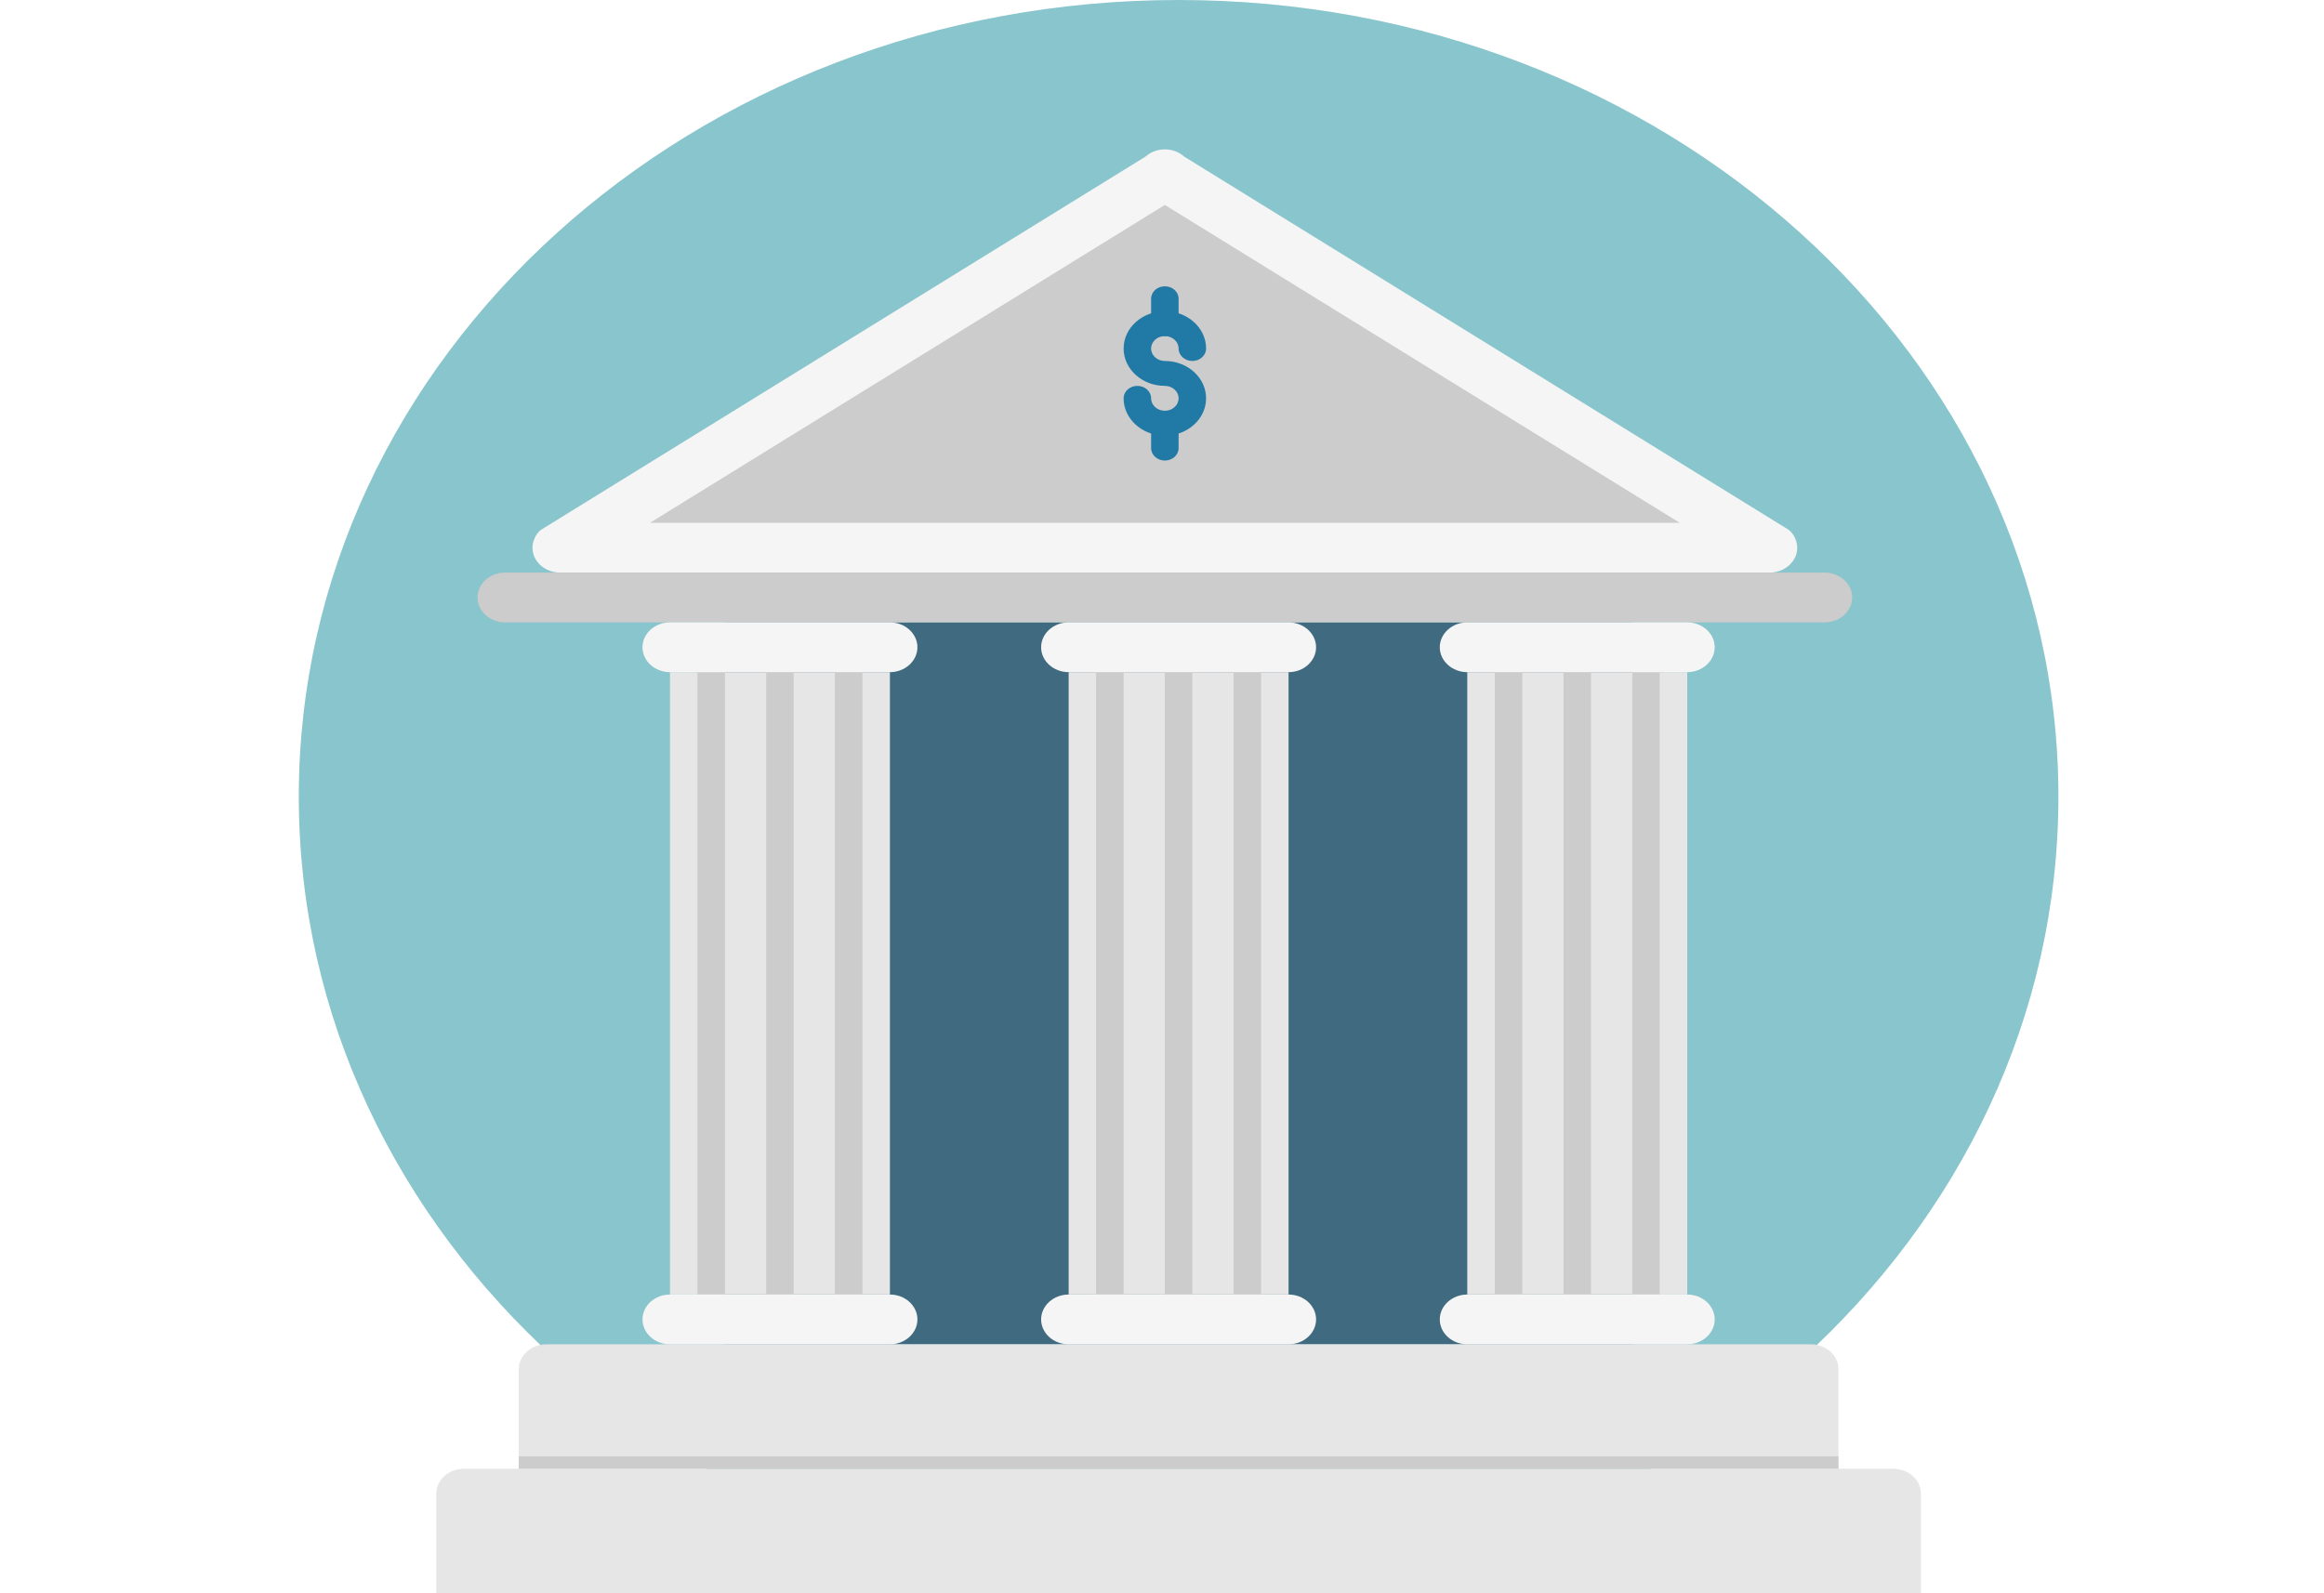 <svg width="70" height="48" viewBox="0 0 70 48" fill="none" xmlns="http://www.w3.org/2000/svg">
<rect width="70" height="48" fill="white"/>
<g clip-path="url(#clip0_1_13)">
<path d="M35.5 48C50.136 48 62 37.255 62 24C62 10.745 50.136 0 35.5 0C20.864 0 9 10.745 9 24C9 37.255 20.864 48 35.5 48Z" fill="#88C5CC"/>
<path d="M49.164 18.75H21.836V40.5H49.164V18.75Z" fill="#406A80"/>
<path d="M26.805 20.25H20.18V39H26.805V20.25Z" fill="#E6E6E6"/>
<path d="M21.836 20.25H21.008V39H21.836V20.25Z" fill="#CCCCCC"/>
<path d="M23.906 20.25H23.078V39H23.906V20.25Z" fill="#CCCCCC"/>
<path d="M25.977 20.25H25.148V39H25.977V20.25Z" fill="#CCCCCC"/>
<path d="M50.82 20.25H44.195V39H50.82V20.25Z" fill="#E6E6E6"/>
<path d="M13.141 48V45C13.141 44.587 13.513 44.25 13.969 44.25H57.031C57.487 44.25 57.859 44.587 57.859 45V48H13.141Z" fill="#E6E6E6"/>
<path d="M15.625 44.25V41.25C15.625 40.837 15.998 40.5 16.453 40.5H54.547C55.002 40.5 55.375 40.837 55.375 41.25V44.25H15.625Z" fill="#E6E6E6"/>
<path d="M53.89 15.97L35.671 4.72C35.51 4.574 35.298 4.5 35.086 4.5C34.874 4.5 34.662 4.574 34.5 4.72L16.282 15.97C16.122 16.114 16.041 16.31 16.039 16.5C16.037 16.694 16.118 16.883 16.282 17.03C16.444 17.177 16.655 17.25 16.867 17.25H35.086H53.305C53.517 17.25 53.728 17.177 53.89 17.03C54.054 16.882 54.135 16.694 54.133 16.5C54.131 16.31 54.05 16.114 53.89 15.97Z" fill="#F5F5F5"/>
<path d="M19.578 15.75L35.086 6.174L50.594 15.75H19.578Z" fill="#CCCCCC"/>
<path d="M55.789 18C55.789 18.413 55.416 18.75 54.961 18.75H15.211C14.755 18.75 14.383 18.413 14.383 18C14.383 17.587 14.755 17.25 15.211 17.25H54.961C55.416 17.25 55.789 17.587 55.789 18Z" fill="#CCCCCC"/>
<path d="M38.812 20.25H32.188V39H38.812V20.25Z" fill="#E6E6E6"/>
<path d="M33.844 20.25H33.016V39H33.844V20.25Z" fill="#CCCCCC"/>
<path d="M35.914 20.25H35.086V39H35.914V20.25Z" fill="#CCCCCC"/>
<path d="M37.984 20.25H37.156V39H37.984V20.25Z" fill="#CCCCCC"/>
<path d="M45.852 20.25H45.023V39H45.852V20.25Z" fill="#CCCCCC"/>
<path d="M47.922 20.25H47.094V39H47.922V20.25Z" fill="#CCCCCC"/>
<path d="M49.992 20.25H49.164V39H49.992V20.25Z" fill="#CCCCCC"/>
<path d="M27.633 39.75C27.633 40.163 27.26 40.5 26.805 40.5H20.18C19.724 40.5 19.352 40.163 19.352 39.75C19.352 39.337 19.724 39 20.18 39H26.805C27.26 39 27.633 39.337 27.633 39.75Z" fill="#F5F5F5"/>
<path d="M27.633 19.5C27.633 19.913 27.26 20.25 26.805 20.25H20.18C19.724 20.25 19.352 19.913 19.352 19.5C19.352 19.087 19.724 18.75 20.18 18.75H26.805C27.26 18.75 27.633 19.087 27.633 19.5Z" fill="#F5F5F5"/>
<path d="M39.641 39.75C39.641 40.163 39.268 40.5 38.812 40.5H32.188C31.732 40.5 31.359 40.163 31.359 39.75C31.359 39.337 31.732 39 32.188 39H38.812C39.268 39 39.641 39.337 39.641 39.75Z" fill="#F5F5F5"/>
<path d="M39.641 19.5C39.641 19.913 39.268 20.25 38.812 20.25H32.188C31.732 20.25 31.359 19.913 31.359 19.5C31.359 19.087 31.732 18.75 32.188 18.75H38.812C39.268 18.75 39.641 19.087 39.641 19.5Z" fill="#F5F5F5"/>
<path d="M51.648 39.75C51.648 40.163 51.276 40.5 50.82 40.5H44.195C43.74 40.5 43.367 40.163 43.367 39.75C43.367 39.337 43.74 39 44.195 39H50.82C51.276 39 51.648 39.337 51.648 39.75Z" fill="#F5F5F5"/>
<path d="M51.648 19.5C51.648 19.913 51.276 20.25 50.82 20.25H44.195C43.74 20.25 43.367 19.913 43.367 19.5C43.367 19.087 43.74 18.75 44.195 18.75H50.82C51.276 18.75 51.648 19.087 51.648 19.5Z" fill="#F5F5F5"/>
<path d="M55.375 43.875H15.625V44.25H55.375V43.875Z" fill="#CCCCCC"/>
<path d="M35.086 13.125C34.401 13.125 33.844 12.62 33.844 12C33.844 11.793 34.029 11.625 34.258 11.625C34.486 11.625 34.672 11.793 34.672 12C34.672 12.207 34.858 12.375 35.086 12.375C35.314 12.375 35.5 12.207 35.5 12C35.5 11.793 35.314 11.625 35.086 11.625C34.401 11.625 33.844 11.12 33.844 10.5C33.844 9.88 34.401 9.375 35.086 9.375C35.771 9.375 36.328 9.88 36.328 10.5C36.328 10.707 36.143 10.875 35.914 10.875C35.685 10.875 35.5 10.707 35.5 10.5C35.5 10.293 35.314 10.125 35.086 10.125C34.858 10.125 34.672 10.293 34.672 10.5C34.672 10.707 34.858 10.875 35.086 10.875C35.771 10.875 36.328 11.38 36.328 12C36.328 12.62 35.771 13.125 35.086 13.125Z" fill="#2179A6"/>
<path d="M35.086 10.125C34.857 10.125 34.672 9.957 34.672 9.75V9C34.672 8.793 34.857 8.625 35.086 8.625C35.315 8.625 35.5 8.793 35.5 9V9.75C35.5 9.957 35.315 10.125 35.086 10.125Z" fill="#2179A6"/>
<path d="M35.086 13.875C34.857 13.875 34.672 13.707 34.672 13.5V12.75C34.672 12.543 34.857 12.375 35.086 12.375C35.315 12.375 35.5 12.543 35.5 12.75V13.5C35.5 13.707 35.315 13.875 35.086 13.875Z" fill="#2179A6"/>
</g>
<defs>
<clipPath id="clip0_1_13">
<rect width="53" height="48" fill="white" transform="translate(9)"/>
</clipPath>
</defs>
</svg>
